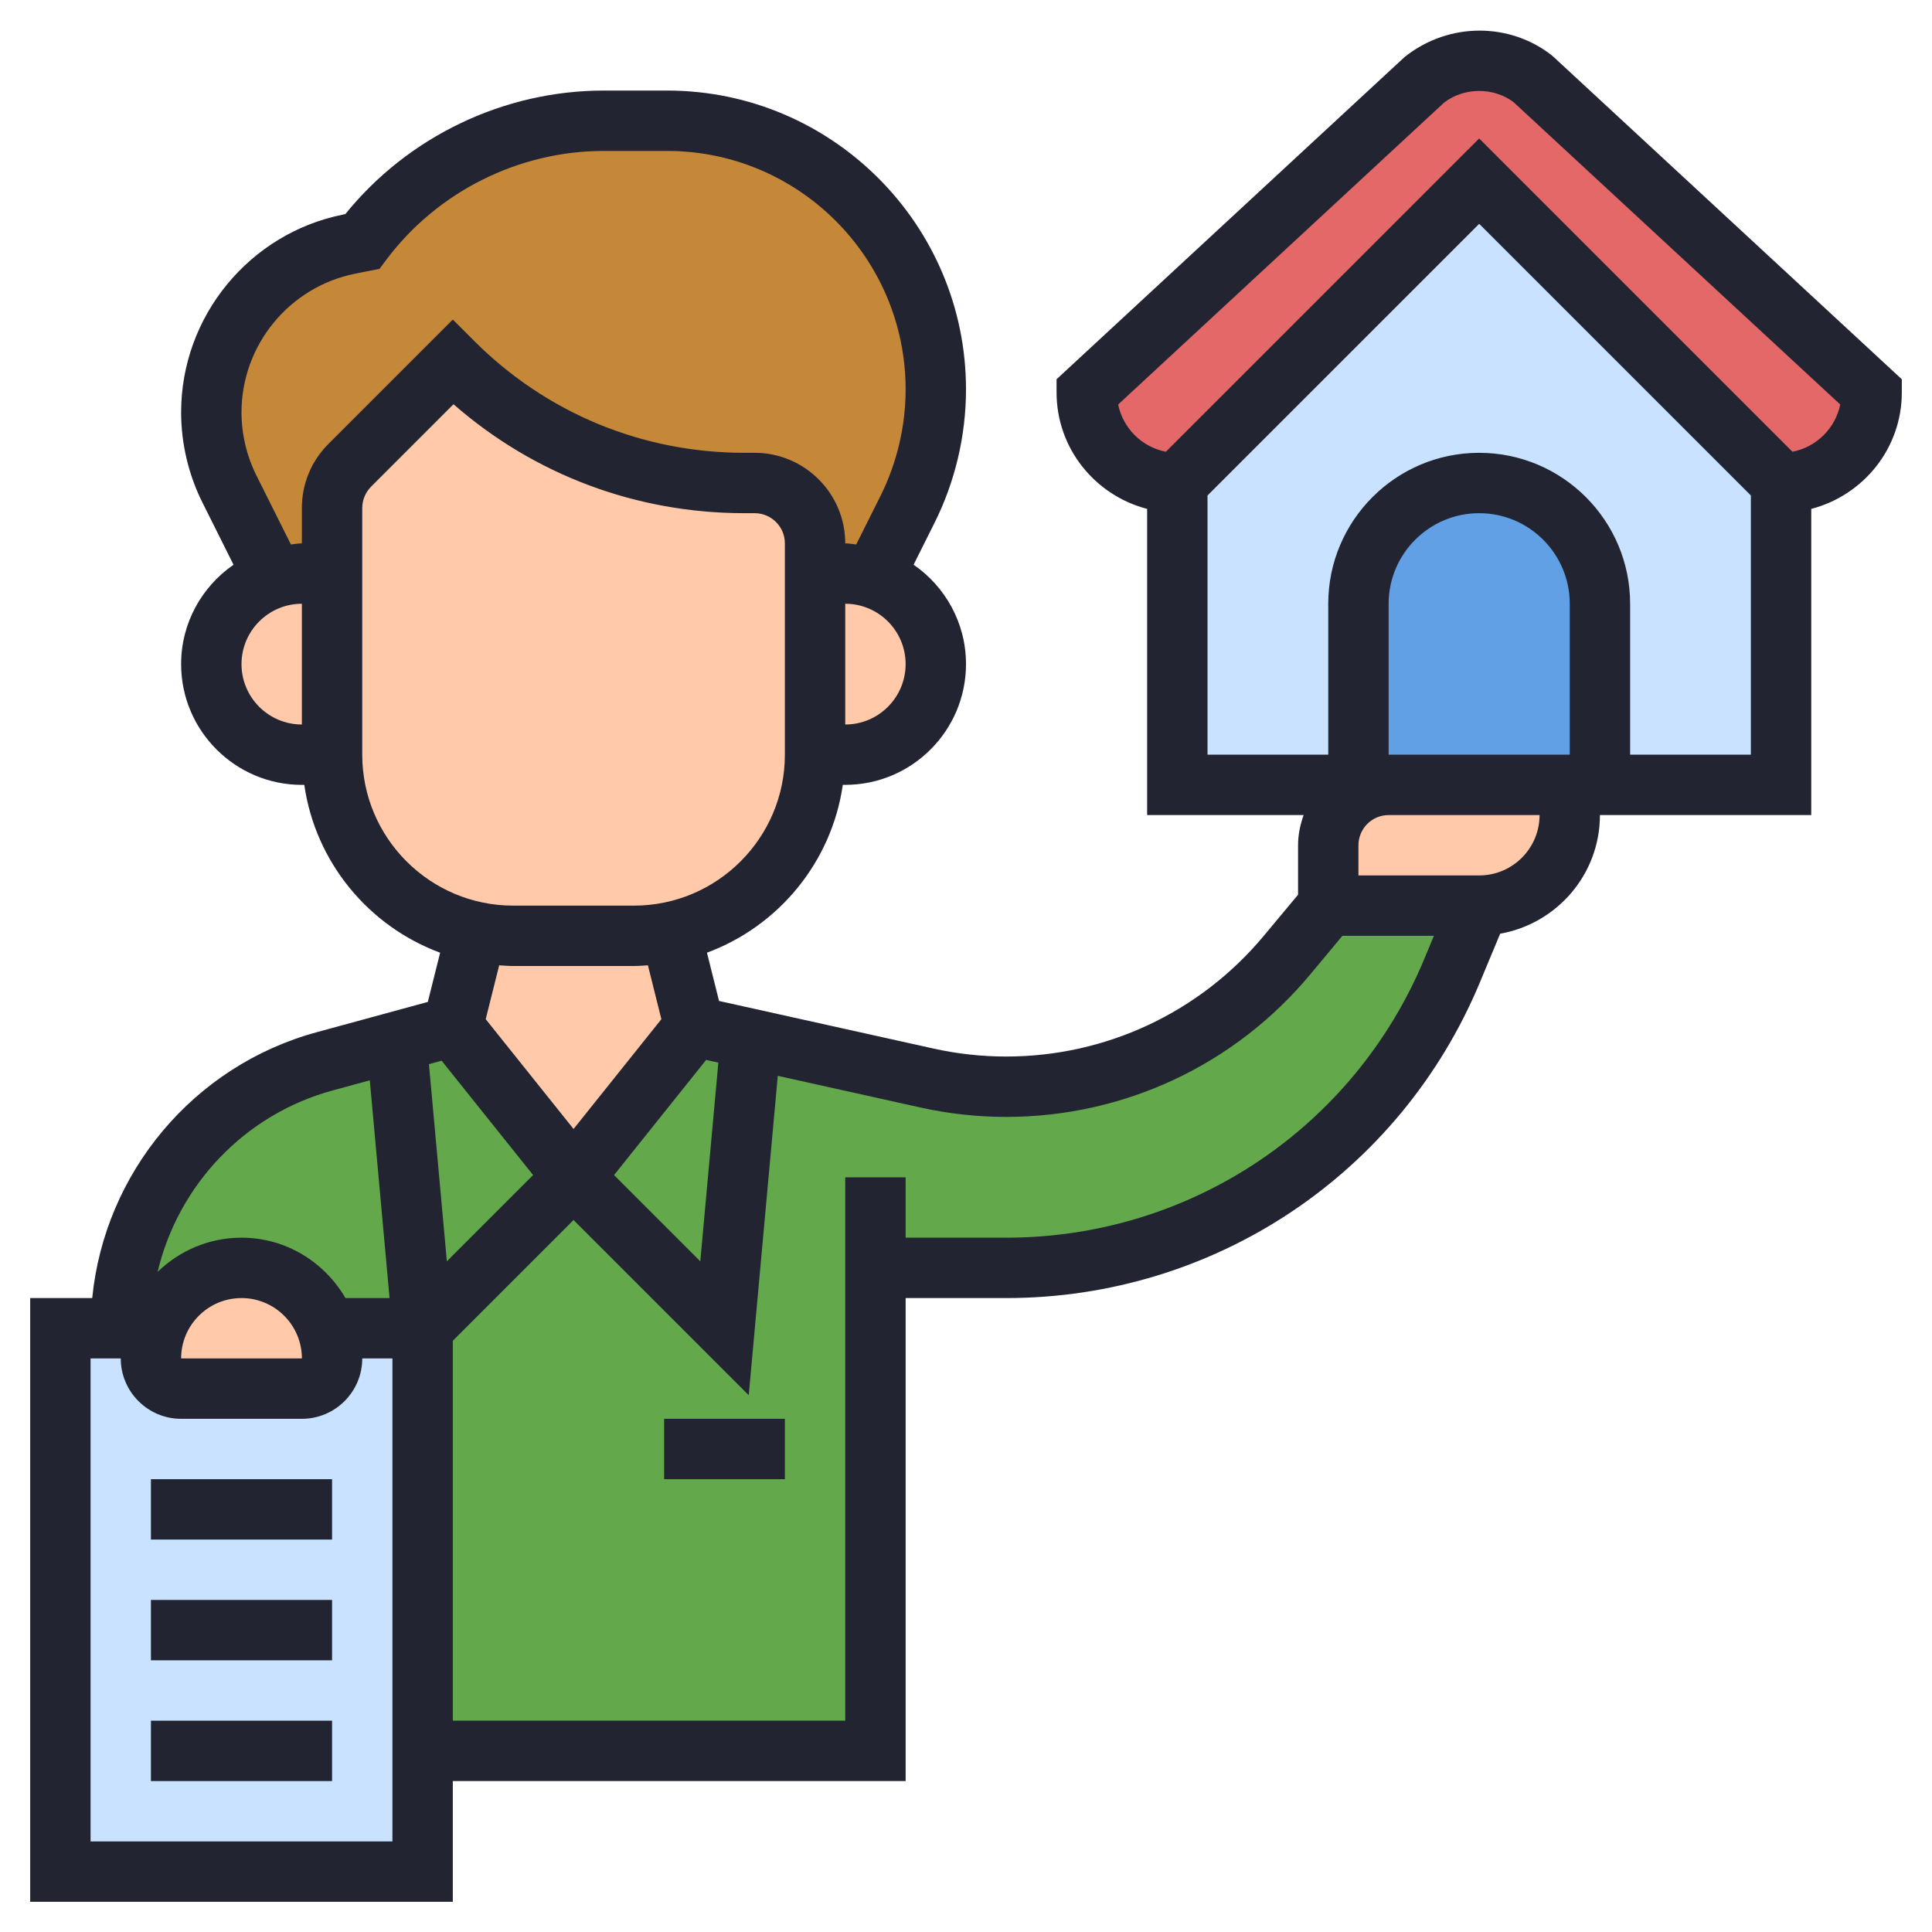 <svg width="64" height="64" viewBox="0 0 64 64" fill="none" xmlns="http://www.w3.org/2000/svg">
<g clip-path="url(#clip0_1354_5883)">
<path d="M49 6L39 16V26H59V16L49 6Z" fill="#C8E2FF"/>
<path d="M53 20V26H52H46H45V20C45 17.79 46.79 16 49 16C50.1 16 51.1 16.45 51.83 17.17C52.55 17.9 53 18.9 53 20Z" fill="#61A0E4"/>
<path d="M50.79 2.62L62 13C62 13.83 61.66 14.58 61.12 15.12C60.58 15.66 59.83 16 59 16L49 6L39 16C38.17 16 37.42 15.66 36.88 15.12C36.34 14.58 36 13.83 36 13L47.21 2.62C47.72 2.22 48.35 2 49 2C49.65 2 50.28 2.22 50.79 2.62Z" fill="#E56868"/>
<path d="M28 19H27V18C27 16.9 26.1 16 25 16H24.66C22.84 16 21.07 15.64 19.43 14.96C17.79 14.28 16.28 13.28 15 12L11.59 15.41C11.21 15.79 11 16.3 11 16.83V19H10C9.67 19 9.35 19.05 9.06 19.16L9 19L7.6 16.2C7.21 15.41 7 14.54 7 13.66C7 12.3 7.48 11.04 8.29 10.06C9.1 9.07 10.24 8.36 11.57 8.09L12 8C12.94 6.74 14.16 5.74 15.53 5.06C16.9 4.37 18.42 4 20 4H22.1C27.02 4 31 7.98 31 12.9C31 14.28 30.68 15.64 30.06 16.88L29 19L28.94 19.16C28.65 19.05 28.33 19 28 19Z" fill="#C58738"/>
<path d="M44 30L42.63 31.64C40.33 34.4 36.92 36 33.33 36C32.45 36 31.57 35.9 30.7 35.71L24.87 34.42L24 44L19 39L14 44V58H29V42H33.33C39.79 42 45.62 38.12 48.1 32.15L49 30H44Z" fill="#64A84C"/>
<path d="M10.75 35.16C6.77 36.25 4 39.87 4 44H5.17H5.18C5.32 43.57 5.57 43.19 5.88 42.88C6.42 42.34 7.17 42 8 42C8.83 42 9.58 42.34 10.12 42.88C10.43 43.19 10.68 43.57 10.82 44H10.83H14L13.14 34.51L10.75 35.16Z" fill="#64A84C"/>
<path d="M23 34L24.87 34.42L24 44L19 39L23 34Z" fill="#64A84C"/>
<path d="M15 34L19 39L14 44L13.14 34.51L15 34Z" fill="#64A84C"/>
<path d="M2 44V62H14V58V44H2Z" fill="#C8E2FF"/>
<path d="M52 26V27C52 28.66 50.66 30 49 30H44V28C44 26.9 44.9 26 46 26H52Z" fill="#FFC9AA"/>
<path d="M11 45C11 45.55 10.55 46 10 46H6C5.45 46 5 45.55 5 45L5.18 44C5.32 43.57 5.57 43.19 5.88 42.88C6.42 42.34 7.17 42 8 42C8.83 42 9.58 42.34 10.12 42.88C10.43 43.19 10.68 43.57 10.82 44C10.94 44.31 11 44.65 11 45Z" fill="#FFC9AA"/>
<path d="M28.94 19.16C30.14 19.55 31 20.67 31 22C31 22.83 30.66 23.58 30.12 24.12C29.58 24.66 28.83 25 28 25H27V19H28C28.33 19 28.65 19.05 28.94 19.16Z" fill="#FFC9AA"/>
<path d="M22.22 30.88L23 34L19 39L15 34L15.78 30.88C16.17 30.96 16.58 31 17 31H21C21.42 31 21.83 30.96 22.22 30.88Z" fill="#FFC9AA"/>
<path d="M27 19V25C27 27.89 24.95 30.31 22.22 30.88C21.83 30.96 21.42 31 21 31H17C16.58 31 16.17 30.96 15.78 30.88C13.05 30.31 11 27.89 11 25V19V16.83C11 16.3 11.21 15.79 11.59 15.41L15 12C16.28 13.28 17.79 14.28 19.43 14.96C21.07 15.64 22.84 16 24.66 16H25C26.1 16 27 16.9 27 18V19Z" fill="#FFC9AA"/>
<path d="M11 19V25H10C9.17 25 8.42 24.66 7.88 24.12C7.34 23.58 7 22.83 7 22C7 20.67 7.86 19.55 9.06 19.16C9.35 19.05 9.67 19 10 19H11Z" fill="#FFC9AA"/>
<path d="M51.464 1.885L51.403 1.832C50.037 0.759 48.019 0.707 46.533 1.885L35 12.563V13C35 14.859 36.28 16.411 38 16.858V27H43.184C43.072 27.314 43 27.648 43 28V29.638L41.863 31.002C39.746 33.542 36.636 34.999 33.33 34.999C33.329 34.999 33.328 34.999 33.327 34.999C32.519 34.999 31.709 34.91 30.92 34.734L23.819 33.158L23.419 31.559C25.786 30.683 27.549 28.566 27.919 25.999H28C30.206 25.999 32 24.205 32 21.999C32 20.634 31.311 19.429 30.264 18.707L30.955 17.325C31.639 15.959 32 14.428 32 12.899C32 7.44 27.559 3 22.101 3H20C16.687 3 13.516 4.522 11.44 7.092L11.372 7.106C8.259 7.728 6 10.483 6 13.658C6 14.69 6.244 15.723 6.706 16.647L7.736 18.708C6.689 19.43 6 20.635 6 22C6 24.206 7.794 26 10 26H10.08C10.45 28.567 12.213 30.683 14.58 31.56L14.172 33.19L10.49 34.194C6.405 35.307 3.466 38.851 3.055 43H1V63H15V59H30V43H33.333C40.217 43 46.377 38.894 49.025 32.539L49.695 30.93C51.57 30.598 53 28.968 53 27H60V16.858C61.72 16.411 63 14.859 63 13V12.563L51.464 1.885ZM52 25H46V20C46 18.346 47.346 17 49 17C50.654 17 52 18.346 52 20V25ZM23.392 35.111L23.796 35.201L23.198 41.783L20.341 38.926L23.392 35.111ZM28 24V20C29.103 20 30 20.897 30 22C30 23.103 29.103 24 28 24ZM8.495 15.753C8.171 15.105 8 14.382 8 13.658C8 11.433 9.583 9.503 11.763 9.066L12.571 8.906L12.8 8.601C14.491 6.346 17.183 5 20 5H22.101C26.457 5 30 8.544 30 12.899C30 14.119 29.711 15.34 29.166 16.431L28.363 18.036C28.242 18.026 28.124 18 28 18C28 16.346 26.654 15 25 15H24.657C21.276 15 18.097 13.684 15.707 11.293L15 10.586L10.879 14.707C10.312 15.273 10 16.027 10 16.828V18C9.876 18 9.758 18.026 9.637 18.037L8.495 15.753ZM8 22C8 20.897 8.897 20 10 20V24C8.897 24 8 23.103 8 22ZM12 25V16.828C12 16.565 12.107 16.307 12.293 16.121L15.023 13.391C17.693 15.726 21.077 17 24.657 17H25C25.551 17 26 17.448 26 18V25C26 27.757 23.757 30 21 30H17C14.243 30 12 27.757 12 25ZM17 32H21C21.156 32 21.309 31.987 21.463 31.977L21.909 33.762L19 37.399L16.09 33.762L16.536 31.977C16.691 31.987 16.844 32 17 32ZM14.803 41.783L14.209 35.252L14.629 35.137L17.66 38.925L14.803 41.783ZM11.017 36.123L12.25 35.787L12.905 43H11.444C10.75 41.81 9.474 41 8 41C6.92 41 5.942 41.434 5.222 42.132C5.898 39.27 8.091 36.921 11.017 36.123ZM10.001 45H6C6 43.897 6.897 43 8 43C9.103 43 10 43.897 10.001 45ZM13 61H3V45H4C4 46.103 4.897 47 6 47H10C11.103 47 12 46.103 12 45H13V61ZM33.333 41H30V39H28V57H15V44.414L19 40.414L24.803 46.217L25.765 35.638L30.488 36.687C31.419 36.894 32.375 36.999 33.328 36.999H33.332C37.232 36.999 40.903 35.28 43.4 32.283L44.469 31H47.5L47.18 31.77C44.843 37.377 39.408 41 33.333 41ZM49 29H45V28C45 27.448 45.449 27 46 27H51C51 28.103 50.103 29 49 29ZM54 25V20C54 17.243 51.757 15 49 15C46.243 15 44 17.243 44 20V25H40V16.414L49 7.414L58 16.414V25H54ZM59.378 14.964L49 4.586L38.622 14.964C37.829 14.812 37.202 14.19 37.04 13.4L47.831 3.405C48.485 2.89 49.476 2.882 50.139 3.384L60.96 13.399C60.799 14.189 60.171 14.812 59.378 14.964Z" fill="#222431"/>
<path d="M5 49H11V51H5V49Z" fill="#222431"/>
<path d="M5 53H11V55H5V53Z" fill="#222431"/>
<path d="M5 57H11V59H5V57Z" fill="#222431"/>
<path d="M22 47H26V49H22V47Z" fill="#222431"/>
</g>
<defs>
<clipPath id="clip0_1354_5883">
<rect width="64" height="64" fill="white"/>
</clipPath>
</defs>
</svg>

